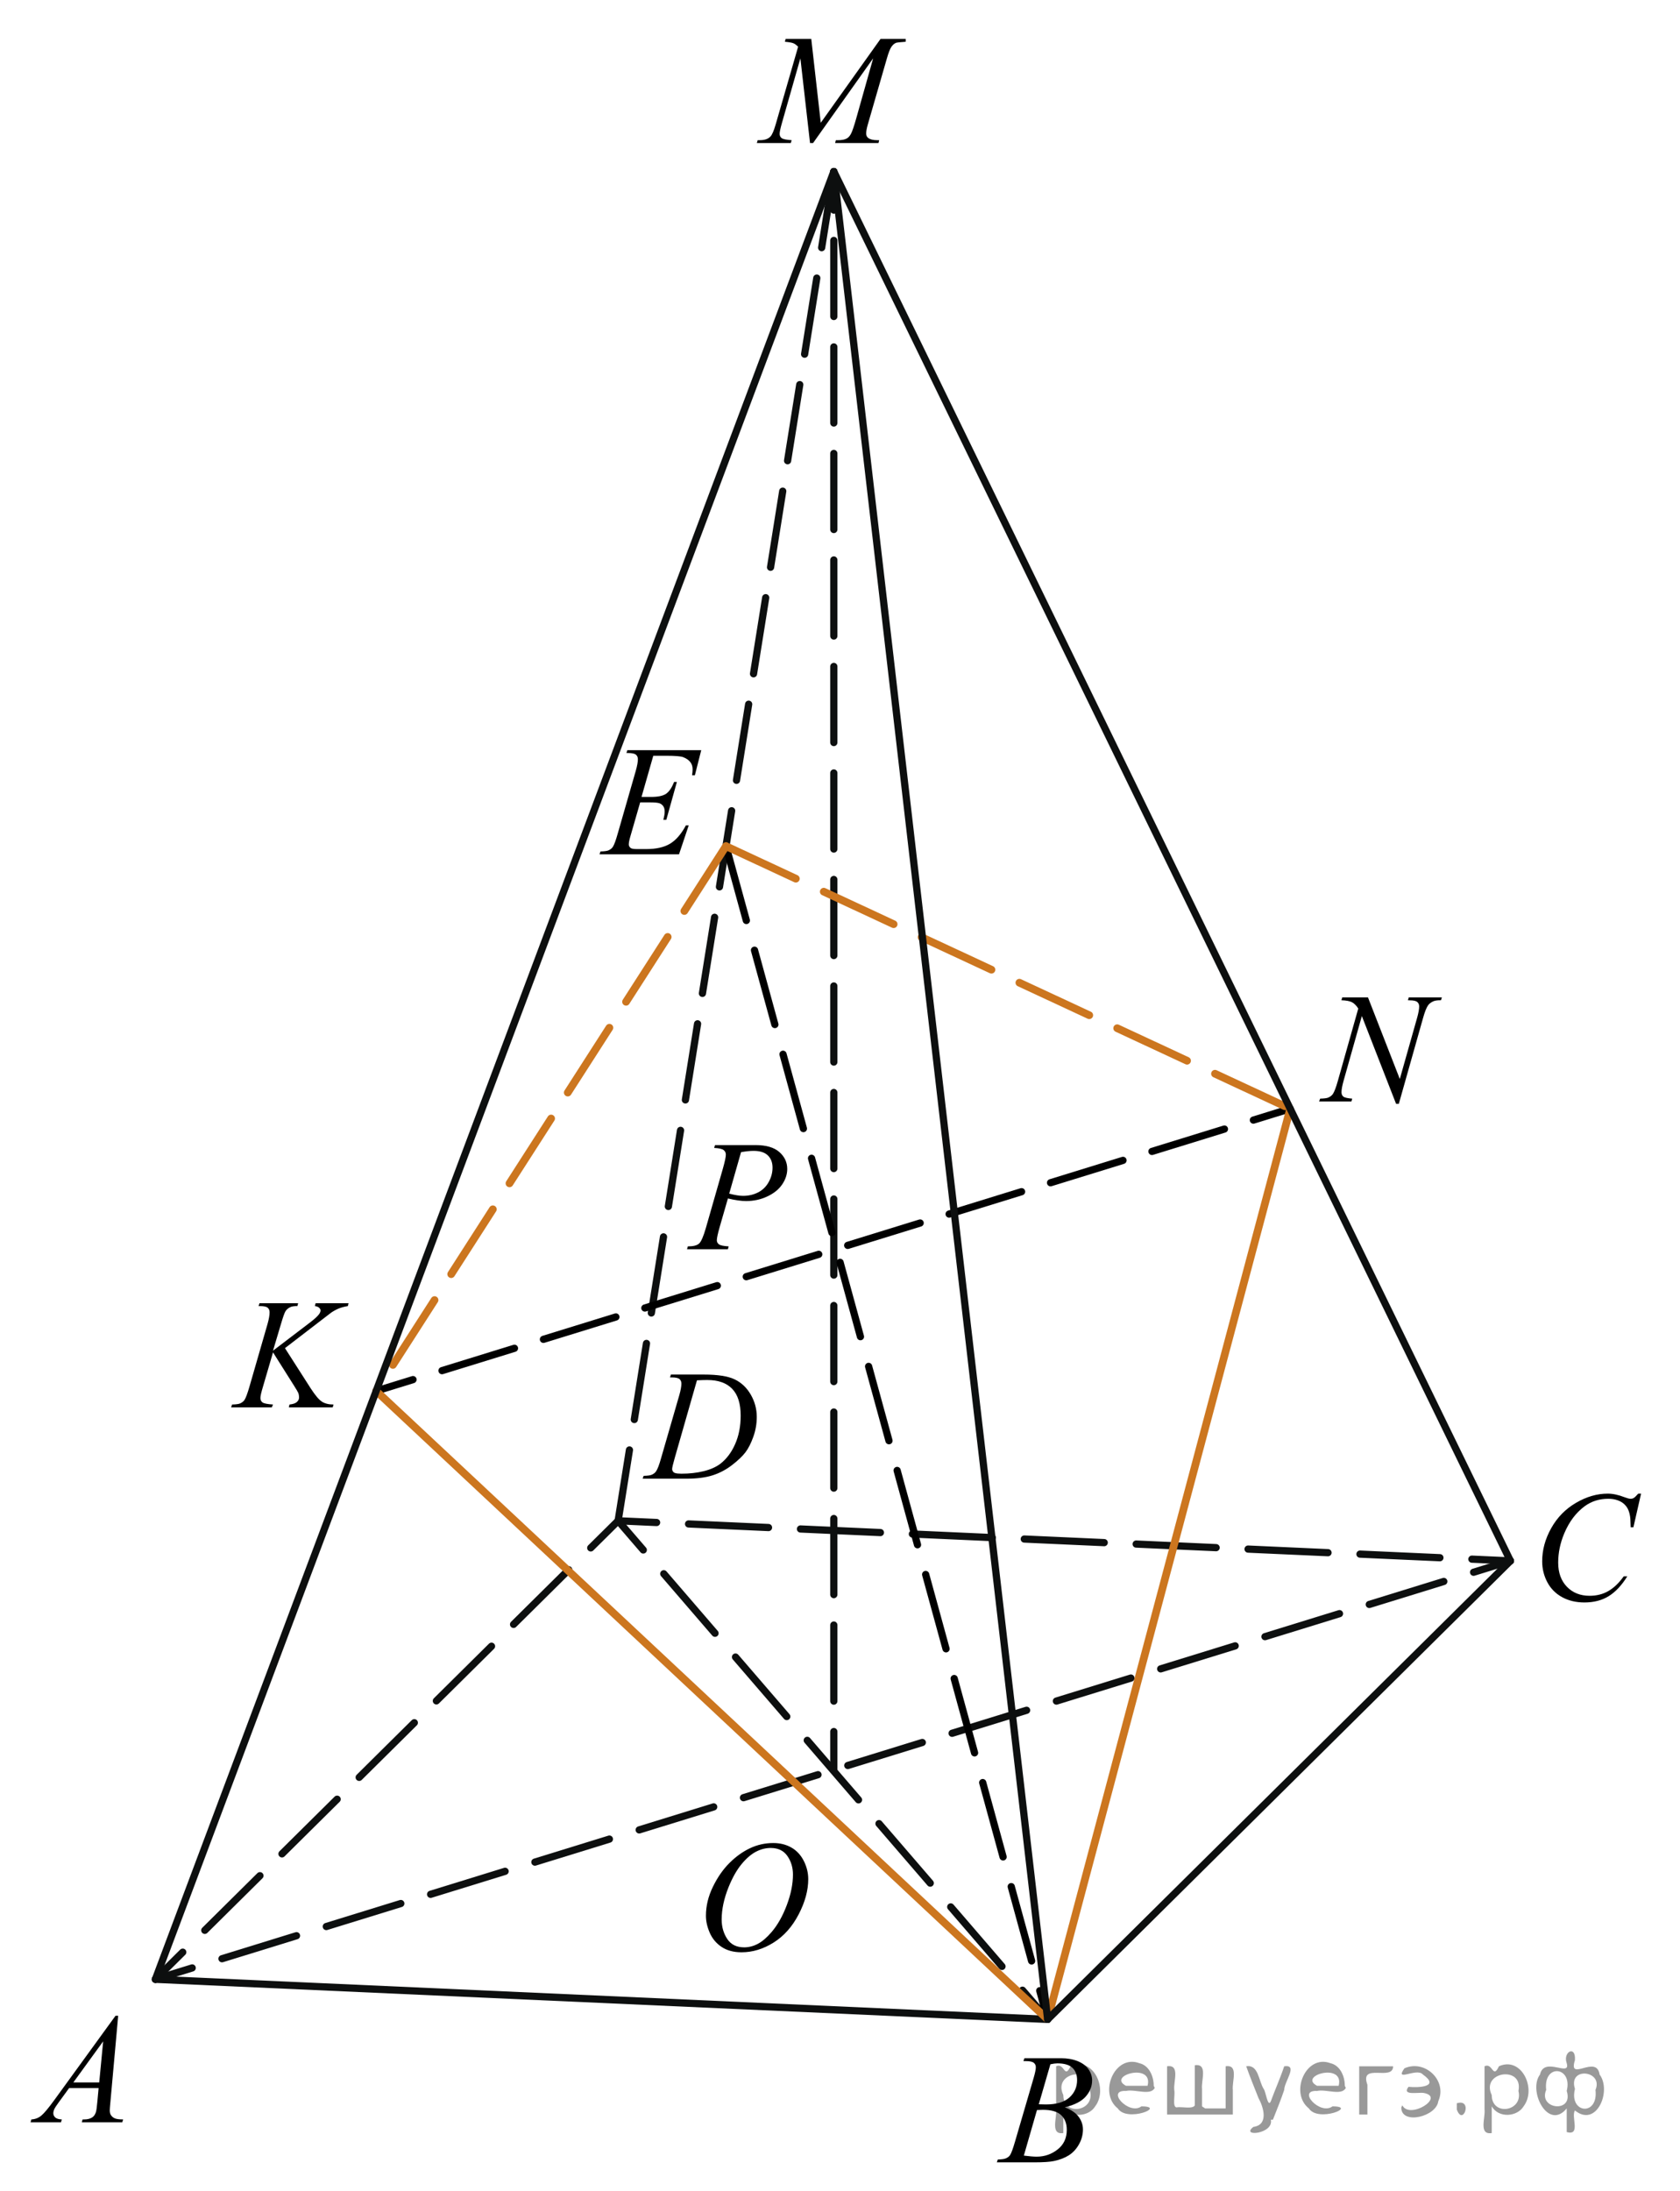 <?xml version="1.0" encoding="utf-8"?>
<!-- Generator: Adobe Illustrator 27.2.0, SVG Export Plug-In . SVG Version: 6.00 Build 0)  -->
<svg version="1.1" id="Слой_1" xmlns="http://www.w3.org/2000/svg" xmlns:xlink="http://www.w3.org/1999/xlink" x="0px" y="0px"
	 width="163.526px" height="213.232px" viewBox="0 0 163.526 213.232" enable-background="new 0 0 163.526 213.232"
	 xml:space="preserve">
<line fill="none" stroke="#0D0F0F" stroke-width="0.703" stroke-linecap="round" stroke-linejoin="round" stroke-miterlimit="8" x1="15.124" y1="192.635" x2="101.974" y2="196.537"/>
<g>
	<g>
		
			<line fill="none" stroke="#0D0F0F" stroke-width="0.703" stroke-linecap="round" stroke-linejoin="round" x1="15.124" y1="192.635" x2="17.788" y2="189.995"/>
		
			<line fill="none" stroke="#0D0F0F" stroke-width="0.703" stroke-linecap="round" stroke-linejoin="round" stroke-dasharray="7.555,3.022" x1="19.934" y1="187.869" x2="56.429" y2="151.713"/>
		
			<line fill="none" stroke="#0D0F0F" stroke-width="0.703" stroke-linecap="round" stroke-linejoin="round" x1="57.502" y1="150.649" x2="60.166" y2="148.01"/>
	</g>
</g>
<g>
	<g>
		
			<line fill="none" stroke="#0D0F0F" stroke-width="0.703" stroke-linecap="round" stroke-linejoin="round" x1="60.166" y1="148.01" x2="63.912" y2="148.177"/>
		
			<line fill="none" stroke="#0D0F0F" stroke-width="0.703" stroke-linecap="round" stroke-linejoin="round" stroke-dasharray="7.788,3.115" x1="67.024" y1="148.318" x2="141.714" y2="151.674"/>
		
			<line fill="none" stroke="#0D0F0F" stroke-width="0.703" stroke-linecap="round" stroke-linejoin="round" x1="143.271" y1="151.744" x2="147.017" y2="151.912"/>
	</g>
</g>
<g>
	<g>
		
			<line fill="none" stroke="#0D0F0F" stroke-width="0.703" stroke-linecap="round" stroke-linejoin="round" x1="60.166" y1="148.01" x2="62.614" y2="150.85"/>
		
			<line fill="none" stroke="#0D0F0F" stroke-width="0.703" stroke-linecap="round" stroke-linejoin="round" stroke-dasharray="7.642,3.057" x1="64.609" y1="153.167" x2="98.529" y2="192.538"/>
		
			<line fill="none" stroke="#0D0F0F" stroke-width="0.703" stroke-linecap="round" stroke-linejoin="round" x1="99.527" y1="193.696" x2="101.974" y2="196.537"/>
	</g>
</g>
<g>
	<g>
		
			<line fill="none" stroke="#0D0F0F" stroke-width="0.703" stroke-linecap="round" stroke-linejoin="round" x1="147.017" y1="151.912" x2="143.434" y2="153.018"/>
		
			<line fill="none" stroke="#0D0F0F" stroke-width="0.703" stroke-linecap="round" stroke-linejoin="round" stroke-dasharray="7.589,3.036" x1="140.534" y1="153.914" x2="20.157" y2="191.081"/>
		
			<line fill="none" stroke="#0D0F0F" stroke-width="0.703" stroke-linecap="round" stroke-linejoin="round" x1="18.707" y1="191.528" x2="15.124" y2="192.635"/>
	</g>
</g>
<g>
	<g>
		
			<line fill="none" stroke="#0D0F0F" stroke-width="0.703" stroke-linecap="round" stroke-linejoin="round" x1="81.161" y1="172.273" x2="81.161" y2="168.523"/>
		
			<line fill="none" stroke="#0D0F0F" stroke-width="0.703" stroke-linecap="round" stroke-linejoin="round" stroke-dasharray="7.404,2.962" x1="81.161" y1="165.561" x2="81.161" y2="21.927"/>
		
			<line fill="none" stroke="#0D0F0F" stroke-width="0.703" stroke-linecap="round" stroke-linejoin="round" x1="81.161" y1="20.447" x2="81.161" y2="16.697"/>
	</g>
</g>
<line fill="none" stroke="#0D0F0F" stroke-width="0.703" stroke-linecap="round" stroke-linejoin="round" stroke-miterlimit="8" stroke-dasharray="7.5,3" x1="81.161" y1="16.697" x2="60.166" y2="148.01"/>
<g>
	<path fill="none" d="M15.124,192.635"/>
</g>
<g>
	<path fill="none" d="M57.515,83.551"/>
</g>
<path fill="none" stroke="#0D0F0F" stroke-width="0.703" stroke-linecap="round" stroke-linejoin="round" stroke-miterlimit="8" d="
	M24.083,123.054"/>
<path fill="none" stroke="#0D0F0F" stroke-width="0.703" stroke-linecap="round" stroke-linejoin="round" stroke-miterlimit="8" d="
	M15.124,192.635"/>
<path fill="none" stroke="#0D0F0F" stroke-width="0.703" stroke-linecap="round" stroke-linejoin="round" stroke-miterlimit="8" d="
	M24.083,123.054"/>
<path fill="none" stroke="#0D0F0F" stroke-width="0.703" stroke-linecap="round" stroke-linejoin="round" stroke-miterlimit="8" d="
	M57.515,83.551"/>
<g>
	<path fill="none" d="M67.333,104.666"/>
</g>
<g>
	<path fill="none" d="M15.124,192.635"/>
</g>
<g>
	<path fill="none" d="M67.333,104.666"/>
</g>
<g>
	<path fill="none" d="M57.515,83.551"/>
</g>
<g>
	<path fill="none" d="M67.333,104.666"/>
</g>
<g>
	<path fill="none" d="M24.083,123.054"/>
</g>
<g>
	<path fill="none" d="M101.974,196.537"/>
</g>
<g>
	<path fill="none" d="M66.244,64.105"/>
</g>
<path fill="none" stroke="#0D0F0F" stroke-width="0.703" stroke-linecap="round" stroke-linejoin="round" stroke-miterlimit="8" stroke-dasharray="7.5,3" d="
	M60.166,148.01"/>
<path fill="none" stroke="#0D0F0F" stroke-width="0.703" stroke-linecap="round" stroke-linejoin="round" stroke-miterlimit="8" stroke-dasharray="7.5,3" d="
	M66.244,64.105"/>
<path fill="none" stroke="#0D0F0F" stroke-width="0.703" stroke-linecap="round" stroke-linejoin="round" stroke-miterlimit="8" d="
	M105.089,122.584"/>
<path fill="none" stroke="#0D0F0F" stroke-width="0.703" stroke-linecap="round" stroke-linejoin="round" stroke-miterlimit="8" d="
	M63.282,74.056"/>
<line fill="none" stroke="#000000" stroke-width="0.703" stroke-linecap="round" stroke-linejoin="round" stroke-miterlimit="8" stroke-dasharray="7.5,3" x1="70.664" y1="82.353" x2="101.974" y2="196.537"/>
<g>
	<g>
		
			<line fill="none" stroke="#000000" stroke-width="0.703" stroke-linecap="round" stroke-linejoin="round" x1="125.585" y1="107.907" x2="122.001" y2="109.013"/>
		
			<line fill="none" stroke="#000000" stroke-width="0.703" stroke-linecap="round" stroke-linejoin="round" stroke-dasharray="7.38,2.952" x1="119.181" y1="109.885" x2="41.609" y2="133.835"/>
		
			<line fill="none" stroke="#000000" stroke-width="0.703" stroke-linecap="round" stroke-linejoin="round" x1="40.199" y1="134.27" x2="36.616" y2="135.377"/>
	</g>
</g>
<line fill="none" stroke="#CC761F" stroke-width="0.75" stroke-linecap="round" stroke-linejoin="round" stroke-miterlimit="10" stroke-dasharray="7.5,3" x1="70.664" y1="82.353" x2="36.616" y2="135.377"/>
<line fill="none" stroke="#CC761F" stroke-width="0.75" stroke-linecap="round" stroke-linejoin="round" stroke-miterlimit="10" stroke-dasharray="7.5,3" x1="70.664" y1="82.353" x2="125.585" y2="107.907"/>
<line fill="none" stroke="#CC761F" stroke-width="0.75" stroke-miterlimit="10" x1="125.585" y1="107.907" x2="101.974" y2="196.537"/>
<line fill="none" stroke="#CC761F" stroke-width="0.75" stroke-miterlimit="10" x1="101.974" y1="196.537" x2="36.616" y2="135.377"/>
<g>
	<g>
		<g>
			<g>
				<g>
					<g>
						<g>
							<g>
								<g>
									<g>
										<g>
											<g>
												<g>
													<g>
														<g>
															<g>
																<defs>
																	<rect id="SVGID_1_" y="192.635" width="15.125" height="16.694"/>
																</defs>
																<clipPath id="SVGID_00000158720492428861760230000004209988584738424231_">
																	<use xlink:href="#SVGID_1_"  overflow="visible"/>
																</clipPath>
																<g clip-path="url(#SVGID_00000158720492428861760230000004209988584738424231_)">
																	<g enable-background="new    ">
																		<path d="M11.504,196.183l-0.761,8.431c-0.039,0.394-0.059,0.652-0.059,0.777
																			c0,0.199,0.036,0.351,0.11,0.456c0.094,0.144,0.221,0.251,0.381,0.321
																			c0.159,0.069,0.429,0.104,0.809,0.104l-0.081,0.276H7.96l0.081-0.276h0.17
																			c0.32,0,0.581-0.07,0.783-0.209c0.143-0.095,0.253-0.252,0.332-0.472
																			c0.055-0.154,0.105-0.518,0.155-1.091l0.118-1.285H6.733l-1.019,1.397
																			c-0.231,0.314-0.377,0.539-0.435,0.676c-0.06,0.138-0.089,0.266-0.089,0.386
																			c0,0.159,0.064,0.296,0.191,0.41c0.129,0.115,0.34,0.178,0.636,0.188l-0.081,0.276H2.974
																			l0.081-0.276c0.364-0.015,0.685-0.139,0.964-0.37s0.693-0.727,1.244-1.483l5.982-8.236
																			L11.504,196.183L11.504,196.183L11.504,196.183z M10.042,198.672l-2.903,3.999h2.519L10.042,198.672z
																			"/>
																	</g>
																</g>
															</g>
														</g>
													</g>
												</g>
											</g>
										</g>
									</g>
								</g>
							</g>
						</g>
					</g>
				</g>
			</g>
		</g>
	</g>
</g>
<g>
	<g>
		<g>
			<g>
				<g>
					<g>
						<g>
							<g>
								<g>
									<g>
										<g>
											<g>
												<g>
													<g>
														<g>
															<g>
																<g>
																	<defs>
																		
																			<rect id="SVGID_00000176008471630471186700000008770450669281992631_" x="94.412" y="196.537" width="15.124" height="16.695"/>
																	</defs>
																	<clipPath id="SVGID_00000001650122613404133970000002795684477334312888_">
																		<use xlink:href="#SVGID_00000176008471630471186700000008770450669281992631_"  overflow="visible"/>
																	</clipPath>
																	<g clip-path="url(#SVGID_00000001650122613404133970000002795684477334312888_)">
																		<g enable-background="new    ">
																			<path d="M99.613,200.592l0.103-0.277h3.574c0.601,0,1.136,0.095,1.606,0.284
																				c0.47,0.19,0.822,0.454,1.056,0.793c0.234,0.339,0.351,0.697,0.351,1.076
																				c0,0.583-0.208,1.109-0.624,1.58c-0.416,0.471-1.094,0.818-2.034,1.042
																				c0.606,0.231,1.051,0.534,1.337,0.912c0.285,0.379,0.428,0.795,0.428,1.248
																				c0,0.504-0.128,0.984-0.384,1.442c-0.256,0.459-0.585,0.815-0.985,1.069
																				c-0.401,0.254-0.886,0.44-1.451,0.56c-0.404,0.085-1.034,0.127-1.891,0.127h-3.671l0.097-0.276
																				c0.384-0.01,0.644-0.048,0.782-0.112c0.197-0.085,0.337-0.196,0.421-0.336
																				c0.118-0.19,0.276-0.623,0.473-1.301l1.795-6.136c0.152-0.519,0.229-0.882,0.229-1.091
																				c0-0.185-0.067-0.33-0.203-0.438c-0.135-0.107-0.393-0.161-0.771-0.161
																				C99.766,200.599,99.688,200.597,99.613,200.592z M99.657,209.792
																				c0.532,0.069,0.948,0.104,1.248,0.104c0.769,0,1.449-0.234,2.042-0.703
																				c0.594-0.468,0.891-1.103,0.891-1.905c0-0.613-0.184-1.092-0.551-1.435
																				c-0.366-0.344-0.959-0.516-1.775-0.516c-0.158,0-0.35,0.008-0.576,0.022L99.657,209.792z
																				 M101.112,204.799c0.32,0.01,0.552,0.016,0.694,0.016c1.024,0,1.786-0.227,2.286-0.677
																				c0.499-0.451,0.749-1.015,0.749-1.692c0-0.514-0.152-0.913-0.458-1.2
																				c-0.305-0.286-0.792-0.43-1.462-0.43c-0.178,0-0.403,0.03-0.68,0.09L101.112,204.799z"/>
																		</g>
																	</g>
																</g>
															</g>
														</g>
													</g>
												</g>
											</g>
										</g>
									</g>
								</g>
							</g>
						</g>
					</g>
				</g>
			</g>
		</g>
	</g>
</g>
<g>
	<g>
		<g>
			<g>
				<g>
					<g>
						<g>
							<g>
								<g>
									<g>
										<g>
											<g>
												<g>
													<g>
														<g>
															<g>
																<g>
																	<defs>
																		
																			<rect id="SVGID_00000081617244385225734960000015066061651537747367_" x="147.016" y="141.81" width="16.51" height="18.079"/>
																	</defs>
																	<clipPath id="SVGID_00000156565353109028092600000015528148623843499687_">
																		<use xlink:href="#SVGID_00000081617244385225734960000015066061651537747367_"  overflow="visible"/>
																	</clipPath>
																	<g clip-path="url(#SVGID_00000156565353109028092600000015528148623843499687_)">
																		<g enable-background="new    ">
																			<path d="M159.737,145.366l-0.747,3.279h-0.266l-0.03-0.821c-0.025-0.299-0.081-0.565-0.17-0.8
																				c-0.089-0.233-0.222-0.436-0.399-0.608s-0.401-0.307-0.672-0.403
																				c-0.271-0.097-0.571-0.145-0.901-0.145c-0.882,0-1.653,0.244-2.312,0.731
																				c-0.842,0.623-1.502,1.502-1.98,2.637c-0.394,0.936-0.591,1.886-0.591,2.847
																				c0,0.981,0.283,1.764,0.85,2.349c0.566,0.585,1.303,0.878,2.209,0.878
																				c0.685,0,1.294-0.154,1.829-0.464c0.535-0.309,1.031-0.784,1.489-1.426h0.348
																				c-0.542,0.871-1.143,1.512-1.803,1.923c-0.66,0.411-1.451,0.616-2.372,0.616
																				c-0.817,0-1.542-0.173-2.172-0.519c-0.631-0.347-1.111-0.833-1.441-1.461
																				c-0.33-0.627-0.495-1.302-0.495-2.023c0-1.105,0.293-2.182,0.879-3.228
																				c0.586-1.046,1.39-1.867,2.412-2.465c1.022-0.598,2.053-0.896,3.092-0.896
																				c0.488,0,1.034,0.117,1.64,0.352c0.266,0.1,0.458,0.149,0.576,0.149s0.222-0.025,0.31-0.075
																				c0.088-0.05,0.236-0.191,0.443-0.426L159.737,145.366L159.737,145.366z"/>
																		</g>
																	</g>
																</g>
															</g>
														</g>
													</g>
												</g>
											</g>
										</g>
									</g>
								</g>
							</g>
						</g>
					</g>
				</g>
			</g>
		</g>
	</g>
</g>
<g>
	<g>
		<g>
			<g>
				<g>
					<g>
						<g>
							<g>
								<g>
									<g>
										<g>
											<g>
												<g>
													<g>
														<g>
															<g>
																<g>
																	<defs>
																		
																			<rect id="SVGID_00000044861192138598887940000000056252222755050647_" x="60.036" y="130" width="16.507" height="16.699"/>
																	</defs>
																	<clipPath id="SVGID_00000029038557834661394210000015523255841821006247_">
																		<use xlink:href="#SVGID_00000044861192138598887940000000056252222755050647_"  overflow="visible"/>
																	</clipPath>
																	<g clip-path="url(#SVGID_00000029038557834661394210000015523255841821006247_)">
																		<g enable-background="new    ">
																			<path d="M65.217,134.054l0.089-0.276h3.199c1.355,0,2.358,0.157,3.011,0.471
																				c0.652,0.315,1.173,0.809,1.562,1.483c0.389,0.676,0.584,1.399,0.584,2.172
																				c0,0.662-0.112,1.307-0.336,1.932c-0.224,0.626-0.478,1.126-0.761,1.502
																				c-0.283,0.377-0.718,0.792-1.304,1.245c-0.586,0.453-1.222,0.788-1.906,1.005
																				s-1.539,0.325-2.563,0.325h-4.241l0.096-0.276c0.389-0.01,0.65-0.045,0.783-0.104
																				c0.197-0.085,0.342-0.199,0.435-0.344c0.143-0.21,0.303-0.631,0.48-1.264l1.773-6.129
																				c0.138-0.483,0.207-0.861,0.207-1.136c0-0.194-0.064-0.344-0.192-0.448
																				c-0.128-0.104-0.379-0.157-0.753-0.157H65.217z M67.84,134.339l-2.172,7.586
																				c-0.163,0.568-0.244,0.92-0.244,1.054c0,0.08,0.026,0.157,0.078,0.232
																				c0.052,0.074,0.122,0.124,0.21,0.149c0.128,0.045,0.335,0.067,0.621,0.067
																				c0.773,0,1.491-0.081,2.153-0.243c0.663-0.162,1.206-0.402,1.629-0.722
																				c0.601-0.463,1.081-1.101,1.44-1.913s0.54-1.736,0.54-2.772c0-1.171-0.276-2.042-0.828-2.612
																				c-0.552-0.571-1.357-0.856-2.416-0.856C68.591,134.308,68.254,134.319,67.84,134.339z"/>
																		</g>
																	</g>
																</g>
															</g>
														</g>
													</g>
												</g>
											</g>
										</g>
									</g>
								</g>
							</g>
						</g>
					</g>
				</g>
			</g>
		</g>
	</g>
</g>
<g>
	<g>
		<g>
			<g>
				<g>
					<g>
						<g>
							<g>
								<g>
									<g>
										<g>
											<g>
												<g>
													<g>
														<g>
															<g>
																<g>
																	<defs>
																		
																			<rect id="SVGID_00000168812602289260491510000003501046410780383920_" x="55.719" y="69.231" width="15.125" height="16.697"/>
																	</defs>
																	<clipPath id="SVGID_00000141445733147008967150000005347038568291874195_">
																		<use xlink:href="#SVGID_00000168812602289260491510000003501046410780383920_"  overflow="visible"/>
																	</clipPath>
																	<g clip-path="url(#SVGID_00000141445733147008967150000005347038568291874195_)">
																		<g enable-background="new    ">
																			<path d="M63.588,73.555l-1.145,4.006h0.938c0.669,0,1.154-0.103,1.455-0.31
																				c0.3-0.206,0.559-0.589,0.776-1.147h0.273l-1.026,3.678h-0.295
																				c0.088-0.309,0.133-0.573,0.133-0.792c0-0.215-0.043-0.387-0.129-0.516
																				c-0.086-0.13-0.204-0.226-0.354-0.288c-0.15-0.062-0.466-0.094-0.949-0.094h-0.953
																				l-0.967,3.356c-0.094,0.323-0.141,0.57-0.141,0.739c0,0.13,0.061,0.244,0.185,0.344
																				c0.084,0.07,0.293,0.105,0.628,0.105h0.886c0.96,0,1.729-0.172,2.308-0.516
																				c0.579-0.345,1.097-0.942,1.555-1.794h0.273l-0.945,2.817h-7.74l0.096-0.276
																				c0.384-0.01,0.643-0.045,0.775-0.104c0.197-0.09,0.34-0.204,0.428-0.344
																				c0.133-0.205,0.29-0.633,0.473-1.286l1.758-6.113c0.138-0.493,0.206-0.87,0.206-1.128
																				c0-0.19-0.065-0.338-0.196-0.445s-0.385-0.161-0.764-0.161h-0.155l0.089-0.277h7.193
																				l-0.62,2.444h-0.273c0.034-0.23,0.052-0.421,0.052-0.576c0-0.264-0.064-0.486-0.192-0.665
																				c-0.168-0.23-0.411-0.404-0.731-0.523c-0.236-0.089-0.78-0.134-1.632-0.134L63.588,73.555
																				L63.588,73.555z"/>
																		</g>
																	</g>
																</g>
															</g>
														</g>
													</g>
												</g>
											</g>
										</g>
									</g>
								</g>
							</g>
						</g>
					</g>
				</g>
			</g>
		</g>
	</g>
</g>
<g>
	<g>
		<g>
			<g>
				<g>
					<g>
						<g>
							<g>
								<g>
									<g>
										<g>
											<g>
												<g>
													<g>
														<g>
															<g>
																<g>
																	<defs>
																		
																			<rect id="SVGID_00000075869317076049243890000007551948363862825142_" x="64.251" y="107.665" width="15.125" height="16.688"/>
																	</defs>
																	<clipPath id="SVGID_00000088120680333685680270000009409153872677406600_">
																		<use xlink:href="#SVGID_00000075869317076049243890000007551948363862825142_"  overflow="visible"/>
																	</clipPath>
																	<g clip-path="url(#SVGID_00000088120680333685680270000009409153872677406600_)">
																		<g enable-background="new    ">
																			<path d="M69.597,111.445h3.944c1.034,0,1.807,0.226,2.319,0.677s0.768,1,0.768,1.647
																				c0,0.514-0.163,1.012-0.487,1.495c-0.325,0.483-0.808,0.876-1.448,1.177
																				c-0.64,0.302-1.332,0.452-2.075,0.452c-0.463,0-1.051-0.084-1.765-0.254l-0.798,2.766
																				c-0.187,0.657-0.281,1.091-0.281,1.301c0,0.159,0.066,0.291,0.2,0.396
																				c0.133,0.104,0.45,0.172,0.953,0.202l-0.074,0.276h-3.981l0.081-0.276
																				c0.522,0,0.885-0.091,1.089-0.273c0.205-0.182,0.425-0.684,0.661-1.506l1.654-5.769
																				c0.197-0.692,0.295-1.156,0.295-1.39c0-0.175-0.07-0.319-0.21-0.434
																				c-0.14-0.115-0.449-0.185-0.927-0.21L69.597,111.445z M70.979,116.169
																				c0.556,0.144,1.004,0.217,1.344,0.217c0.537,0,1.025-0.112,1.466-0.336
																				c0.441-0.225,0.786-0.56,1.034-1.01c0.248-0.448,0.373-0.914,0.373-1.397
																				c0-0.503-0.153-0.901-0.458-1.195s-0.768-0.441-1.389-0.441c-0.335,0-0.741,0.043-1.219,0.127
																				L70.979,116.169z"/>
																		</g>
																	</g>
																</g>
															</g>
														</g>
													</g>
												</g>
											</g>
										</g>
									</g>
								</g>
							</g>
						</g>
					</g>
				</g>
			</g>
		</g>
	</g>
</g>
<g>
	<g>
		<g>
			<g>
				<g>
					<g>
						<g>
							<g>
								<g>
									<g>
										<g>
											<g>
												<g>
													<g>
														<g>
															<g>
																<g>
																	<g>
																		<defs>
																			
																				<rect id="SVGID_00000071533767626788516460000001146091027513396614_" x="65.742" y="175.814" width="16.511" height="18.146"/>
																		</defs>
																		<clipPath id="SVGID_00000029020383382099911480000002325489440223530637_">
																			<use xlink:href="#SVGID_00000071533767626788516460000001146091027513396614_"  overflow="visible"/>
																		</clipPath>
																		<g clip-path="url(#SVGID_00000029020383382099911480000002325489440223530637_)">
																			<g enable-background="new    ">
																				<path d="M75.266,179.373c0.665,0,1.253,0.146,1.766,0.439c0.512,0.293,0.914,0.725,1.205,1.297
																					c0.29,0.572,0.435,1.166,0.435,1.781c0,1.09-0.311,2.233-0.935,3.43
																					c-0.623,1.197-1.437,2.111-2.441,2.741c-1.005,0.63-2.044,0.944-3.118,0.944
																					c-0.773,0-1.419-0.174-1.939-0.521c-0.52-0.347-0.904-0.806-1.153-1.375
																					c-0.248-0.57-0.373-1.122-0.373-1.657c0-0.95,0.225-1.889,0.676-2.815
																					c0.451-0.928,0.989-1.702,1.615-2.324c0.625-0.623,1.292-1.102,2.002-1.437
																					C73.715,179.541,74.469,179.373,75.266,179.373z M75.016,179.852c-0.493,0-0.974,0.124-1.444,0.371
																					c-0.471,0.248-0.938,0.652-1.4,1.215s-0.879,1.299-1.248,2.209
																					c-0.453,1.119-0.68,2.177-0.68,3.171c0,0.71,0.18,1.338,0.54,1.886
																					c0.359,0.547,0.911,0.821,1.655,0.821c0.448,0,0.888-0.113,1.319-0.338
																					c0.431-0.225,0.88-0.609,1.348-1.154c0.586-0.685,1.079-1.559,1.478-2.62
																					c0.399-1.062,0.599-2.054,0.599-2.974c0-0.68-0.18-1.28-0.54-1.803
																					C76.281,180.114,75.739,179.852,75.016,179.852z"/>
																			</g>
																		</g>
																	</g>
																</g>
															</g>
														</g>
													</g>
												</g>
											</g>
										</g>
									</g>
								</g>
							</g>
						</g>
					</g>
				</g>
			</g>
		</g>
	</g>
</g>
<g>
	<g>
		<g>
			<g>
				<g>
					<g>
						<g>
							<g>
								<g>
									<g>
										<g>
											<defs>
												<rect id="SVGID_00000049193187245353445010000010089475488120183221_" x="71.412" width="20.65" height="16.697"/>
											</defs>
											<clipPath id="SVGID_00000056404926955975590990000014409774363784610195_">
												<use xlink:href="#SVGID_00000049193187245353445010000010089475488120183221_"  overflow="visible"/>
											</clipPath>
											<g clip-path="url(#SVGID_00000056404926955975590990000014409774363784610195_)">
												<g enable-background="new    ">
													<path d="M78.966,3.787l0.924,8.162l5.819-8.162h2.447v0.277c-0.532,0.035-0.846,0.07-0.939,0.104
														c-0.163,0.065-0.312,0.194-0.448,0.389c-0.135,0.194-0.282,0.568-0.44,1.121l-1.856,6.427
														c-0.108,0.374-0.162,0.668-0.162,0.882c0,0.194,0.066,0.342,0.199,0.441
														c0.188,0.144,0.483,0.217,0.888,0.217h0.178l-0.067,0.276h-4.222l0.074-0.276h0.2
														c0.374,0,0.66-0.055,0.857-0.165c0.153-0.079,0.29-0.23,0.41-0.452
														c0.121-0.222,0.29-0.713,0.507-1.476l1.656-5.875l-5.849,8.244h-0.296l-0.939-8.244l-1.79,6.271
														c-0.153,0.533-0.229,0.892-0.229,1.076c0,0.184,0.066,0.325,0.2,0.422
														c0.133,0.098,0.456,0.163,0.968,0.198l-0.081,0.276h-3.306l0.082-0.276h0.2
														c0.488,0,0.84-0.125,1.057-0.374c0.158-0.18,0.323-0.567,0.496-1.166L77.686,4.55
														c-0.163-0.169-0.318-0.284-0.466-0.344c-0.148-0.06-0.422-0.107-0.821-0.142l0.074-0.277
														C76.474,3.787,78.966,3.787,78.966,3.787z"/>
												</g>
											</g>
										</g>
									</g>
								</g>
							</g>
						</g>
					</g>
				</g>
			</g>
		</g>
	</g>
</g>
<line fill="none" stroke="#0D0F0F" stroke-width="0.703" stroke-linecap="round" stroke-linejoin="round" stroke-miterlimit="8" x1="101.974" y1="196.537" x2="147.017" y2="151.912"/>
<line fill="none" stroke="#0D0F0F" stroke-width="0.703" stroke-linecap="round" stroke-linejoin="round" stroke-miterlimit="8" x1="81.161" y1="16.697" x2="147.017" y2="151.912"/>
<line fill="none" stroke="#0D0F0F" stroke-width="0.703" stroke-linecap="round" stroke-linejoin="round" stroke-miterlimit="8" x1="81.161" y1="16.697" x2="15.124" y2="192.635"/>
<line fill="none" stroke="#0D0F0F" stroke-width="0.703" stroke-linecap="round" stroke-linejoin="round" stroke-miterlimit="8" x1="101.974" y1="196.537" x2="81.161" y2="16.697"/>
<g>
	<g>
		<g>
			<g>
				<g>
					<g>
						<g>
							<g>
								<g>
									<g>
										<g>
											<g>
												<g>
													<g>
														<g>
															<g>
																<g>
																	<g>
																		<g>
																			<defs>
																				
																					<rect id="SVGID_00000169518071409691936380000005615496271160558505_" x="19.934" y="123.054" width="17.888" height="16.697"/>
																			</defs>
																			<clipPath id="SVGID_00000171678932122394712700000017137911435917706678_">
																				<use xlink:href="#SVGID_00000169518071409691936380000005615496271160558505_"  overflow="visible"/>
																			</clipPath>
																			<g clip-path="url(#SVGID_00000171678932122394712700000017137911435917706678_)">
																				<g enable-background="new    ">
																					<path d="M27.737,131.208l2.483,3.879c0.443,0.688,0.81,1.128,1.101,1.319
																						c0.29,0.192,0.672,0.288,1.145,0.288l-0.082,0.276h-4.271l0.066-0.276
																						c0.34-0.035,0.581-0.117,0.721-0.247c0.141-0.129,0.21-0.276,0.21-0.44
																						c0-0.149-0.024-0.294-0.074-0.434c-0.04-0.1-0.182-0.344-0.429-0.732l-2.032-3.222
																						l-0.983,3.356c-0.163,0.538-0.244,0.899-0.244,1.083c0,0.19,0.069,0.334,0.206,0.434
																						c0.138,0.1,0.478,0.167,1.02,0.202l-0.118,0.276h-3.961l0.096-0.276
																						c0.384-0.01,0.643-0.045,0.776-0.104c0.197-0.09,0.342-0.204,0.435-0.344
																						c0.128-0.205,0.286-0.628,0.473-1.27l1.766-6.121c0.133-0.469,0.2-0.845,0.2-1.129
																						c0-0.199-0.063-0.352-0.189-0.456s-0.371-0.157-0.735-0.157h-0.148l0.089-0.276h3.762
																						l-0.074,0.276c-0.31-0.005-0.542,0.03-0.694,0.105c-0.212,0.104-0.367,0.238-0.466,0.403
																						c-0.099,0.164-0.244,0.575-0.436,1.233l-0.776,2.601l3.562-2.713
																						c0.473-0.359,0.784-0.643,0.931-0.853c0.089-0.129,0.133-0.246,0.133-0.351
																						c0-0.09-0.046-0.177-0.137-0.262c-0.091-0.085-0.231-0.14-0.417-0.165l0.074-0.276h3.208
																						l-0.067,0.276c-0.35,0.06-0.644,0.139-0.883,0.235c-0.239,0.098-0.484,0.231-0.735,0.4
																						c-0.074,0.05-0.554,0.418-1.441,1.106L27.737,131.208z"/>
																				</g>
																			</g>
																		</g>
																	</g>
																</g>
															</g>
														</g>
													</g>
												</g>
											</g>
										</g>
									</g>
								</g>
							</g>
						</g>
					</g>
				</g>
			</g>
		</g>
	</g>
</g>
<g>
	<g>
		<g>
			<g>
				<g>
					<g>
						<g>
							<g>
								<g>
									<g>
										<g>
											<g>
												<g>
													<g>
														<g>
															<g>
																<g>
																	<g>
																		<g>
																			<defs>
																				
																					<rect id="SVGID_00000080194807933649040010000015967451495308818859_" x="125.585" y="93.297" width="17.896" height="18.081"/>
																			</defs>
																			<clipPath id="SVGID_00000084525227755098616740000007023894766763111569_">
																				<use xlink:href="#SVGID_00000080194807933649040010000015967451495308818859_"  overflow="visible"/>
																			</clipPath>
																			<g clip-path="url(#SVGID_00000084525227755098616740000007023894766763111569_)">
																				<g enable-background="new    ">
																					<path d="M133.156,97.074l3.097,7.939l1.678-5.931c0.138-0.487,0.207-0.866,0.207-1.135
																						c0-0.185-0.065-0.329-0.192-0.434s-0.367-0.156-0.717-0.156c-0.059,0-0.121-0.003-0.185-0.008
																						l0.081-0.276h3.222l-0.088,0.276c-0.335-0.005-0.584,0.03-0.747,0.104
																						c-0.231,0.104-0.404,0.239-0.517,0.403c-0.158,0.234-0.318,0.643-0.48,1.225l-2.358,8.351
																						h-0.266l-3.333-8.544l-1.781,6.311c-0.133,0.478-0.2,0.844-0.2,1.099
																						c0,0.189,0.06,0.332,0.181,0.429c0.121,0.098,0.408,0.163,0.861,0.198l-0.074,0.276h-3.148
																						l0.103-0.276c0.394-0.01,0.658-0.045,0.791-0.104c0.202-0.09,0.352-0.207,0.451-0.352
																						c0.143-0.219,0.303-0.642,0.48-1.27l1.988-7.043c-0.192-0.299-0.398-0.504-0.617-0.616
																						s-0.56-0.176-1.024-0.19l0.082-0.276h2.505L133.156,97.074L133.156,97.074z"/>
																				</g>
																			</g>
																		</g>
																	</g>
																</g>
															</g>
														</g>
													</g>
												</g>
											</g>
										</g>
									</g>
								</g>
							</g>
						</g>
					</g>
				</g>
			</g>
		</g>
	</g>
</g>
<g style="stroke:none;fill:#000;fill-opacity:0.4" > <path d="m 103.5,205.1 c 0,0.8 0,1.6 0,2.5 -1.3,0.2 -0.6,-1.5 -0.7,-2.3 0,-1.4 0,-2.8 0,-4.2 0.8,-0.4 0.8,1.3 1.4,0.0 2.2,-1.0 3.7,2.2 2.4,3.9 -0.6,1.0 -2.4,1.2 -3.1,0.0 z m 2.6,-1.6 c 0.5,-2.5 -3.7,-1.9 -2.6,0.4 0.0,2.1 3.1,1.6 2.6,-0.4 z" /> <path d="m 112.4,203.2 c -0.4,0.8 -1.9,0.1 -2.8,0.3 -2.0,-0.1 0.3,2.4 1.5,1.5 2.5,0.0 -1.4,1.6 -2.3,0.2 -1.9,-1.5 -0.3,-5.3 2.1,-4.4 0.9,0.2 1.4,1.2 1.4,2.2 z m -0.7,-0.2 c 0.6,-2.3 -4.0,-1.0 -2.1,0.0 0.7,0 1.4,-0.0 2.1,-0.0 z" /> <path d="m 117.3,205.2 c 0.6,0 1.3,0 2.0,0 0,-1.3 0,-2.7 0,-4.1 1.3,-0.2 0.6,1.5 0.7,2.3 0,0.8 0,1.6 0,2.4 -2.1,0 -4.2,0 -6.4,0 0,-1.5 0,-3.1 0,-4.7 1.3,-0.2 0.6,1.5 0.7,2.3 0.1,0.5 -0.2,1.6 0.2,1.7 0.5,-0.1 1.6,0.2 1.8,-0.2 0,-1.3 0,-2.6 0,-3.9 1.3,-0.2 0.6,1.5 0.7,2.3 0,0.5 0,1.1 0,1.7 z" /> <path d="m 123.7,206.3 c 0.3,1.4 -3.0,1.7 -1.7,0.7 1.5,-0.2 1.0,-1.9 0.5,-2.8 -0.4,-1.0 -0.8,-2.0 -1.2,-3.1 1.2,-0.2 1.2,1.4 1.7,2.2 0.2,0.2 0.4,1.9 0.7,1.2 0.4,-1.1 0.9,-2.2 1.3,-3.4 1.4,-0.2 0.0,1.5 -0.0,2.3 -0.3,0.9 -0.7,1.9 -1.1,2.9 z" /> <path d="m 131.0,203.2 c -0.4,0.8 -1.9,0.1 -2.8,0.3 -2.0,-0.1 0.3,2.4 1.5,1.5 2.5,0.0 -1.4,1.6 -2.3,0.2 -1.9,-1.5 -0.3,-5.3 2.1,-4.4 0.9,0.2 1.4,1.2 1.4,2.2 z m -0.7,-0.2 c 0.6,-2.3 -4.0,-1.0 -2.1,0.0 0.7,0 1.4,-0.0 2.1,-0.0 z" /> <path d="m 132.3,205.8 c 0,-1.5 0,-3.1 0,-4.7 1.1,0 2.2,0 3.3,0 0.0,1.5 -3.3,-0.4 -2.5,1.8 0,0.9 0,1.9 0,2.9 -0.2,0 -0.5,0 -0.7,0 z" /> <path d="m 136.5,204.9 c 0.7,1.4 4.2,-0.8 2.1,-1.2 -0.5,-0.1 -2.2,0.3 -1.5,-0.6 1.0,0.1 3.1,0.0 1.4,-1.2 -0.6,-0.7 -2.8,0.8 -1.8,-0.6 2.0,-0.9 4.2,1.2 3.3,3.2 -0.2,1.5 -3.5,2.3 -3.6,0.7 l 0,-0.1 0,-0.0 0,0 z" /> <path d="m 141.8,204.7 c 1.6,-0.5 0.6,2.3 -0.0,0.6 -0.0,-0.2 0.0,-0.4 0.0,-0.6 z" /> <path d="m 145.2,205.1 c 0,0.8 0,1.6 0,2.5 -1.3,0.2 -0.6,-1.5 -0.7,-2.3 0,-1.4 0,-2.8 0,-4.2 0.8,-0.4 0.8,1.3 1.4,0.0 2.2,-1.0 3.7,2.2 2.4,3.9 -0.6,1.0 -2.4,1.2 -3.1,0.0 z m 2.6,-1.6 c 0.5,-2.5 -3.7,-1.9 -2.6,0.4 0.0,2.1 3.1,1.6 2.6,-0.4 z" /> <path d="m 150.5,203.4 c -0.8,1.9 2.7,2.3 2.0,0.1 0.6,-2.4 -2.3,-2.7 -2.0,-0.1 z m 2.0,4.2 c 0,-0.8 0,-1.6 0,-2.4 -1.8,2.2 -3.8,-1.7 -2.6,-3.3 0.4,-1.8 3.0,0.3 2.6,-1.1 -0.4,-1.1 0.9,-1.8 0.8,-0.3 -0.7,2.2 2.1,-0.6 2.4,1.4 1.2,1.6 -0.3,5.2 -2.4,3.5 -0.4,0.6 0.6,2.5 -0.8,2.1 z m 2.8,-4.2 c 0.8,-1.9 -2.7,-2.3 -2.0,-0.1 -0.6,2.4 2.3,2.7 2.0,0.1 z" /> </g></svg>

<!--File created and owned by https://sdamgia.ru. Copying is prohibited. All rights reserved.-->

